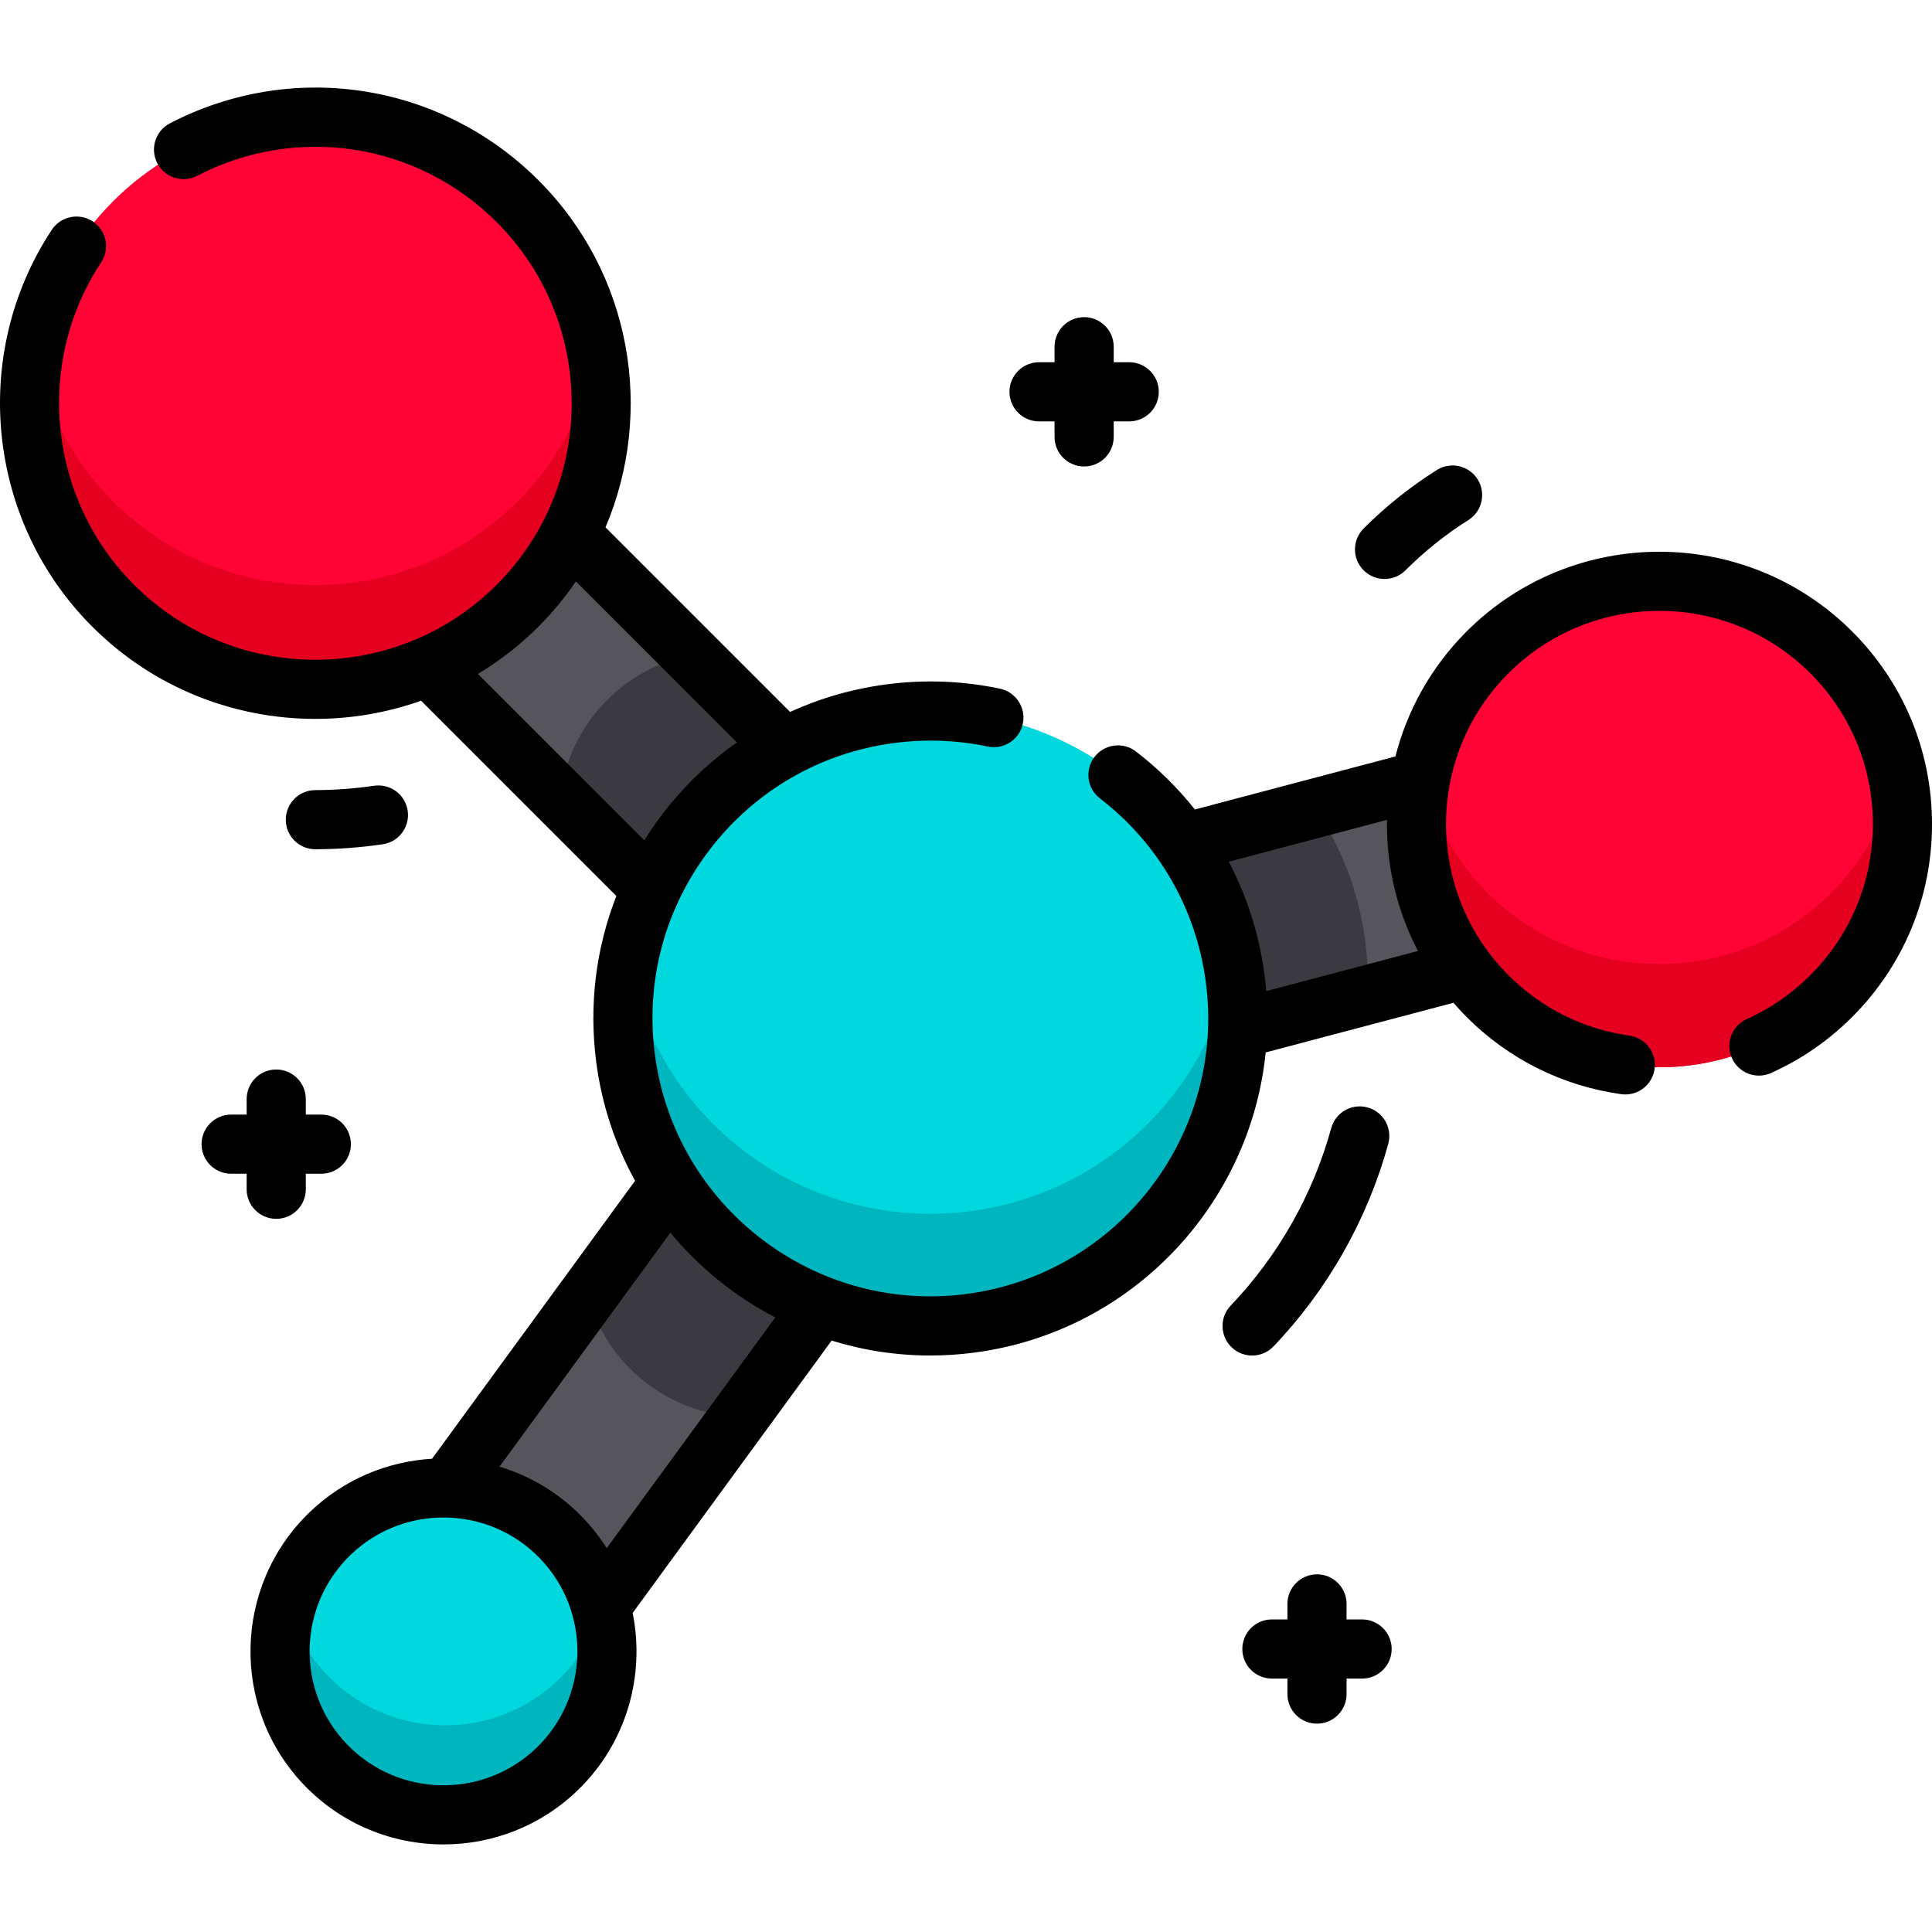 <?xml version="1.0" encoding="iso-8859-1"?>
<!-- Generator: Adobe Illustrator 19.0.0, SVG Export Plug-In . SVG Version: 6.00 Build 0)  -->
<svg xmlns="http://www.w3.org/2000/svg" xmlns:xlink="http://www.w3.org/1999/xlink" version="1.1" id="Layer_1" x="0px" y="0px" viewBox="0 0 512.001 512.001" style="enable-background:new 0 0 512.001 512.001;" xml:space="preserve">
<rect x="94.772" y="161.17" transform="matrix(-0.707 -0.707 0.707 -0.707 141.264 432.216)" style="fill:#57555C;" width="130.75" height="51.362"/>
<path style="fill:#3C3A41;" d="M224.534,214.918l-41.388-41.388c-18.402,3.715-32.597,18.985-34.732,37.912l39.797,39.797  L224.534,214.918z"/>
<polygon style="fill:#57555C;" points="303.426,279.26 407.903,251.637 394.608,202.021 290.131,229.644 "/>
<path style="fill:#3C3A41;" d="M290.131,229.644l13.295,49.616l58.924-15.579c0.062-1.3,0.099-2.606,0.099-3.922  c0-16.875-5.131-32.552-13.917-45.555L290.131,229.644z"/>
<rect x="105.068" y="340.547" transform="matrix(-0.59 0.807 -0.807 -0.59 567.394 444.286)" style="fill:#57555C;" width="131.611" height="51.363"/>
<path style="fill:#3C3A41;" d="M230.426,328.239l-34.525,47.264c-18.754-0.839-35.131-13.742-40.152-32.115l33.198-45.447  L230.426,328.239z"/>
<circle style="fill:#00D8DE;" cx="246.558" cy="269.916" r="81.468"/>
<path style="fill:#00B6BE;" d="M304.167,297.801c-31.815,31.815-83.397,31.815-115.212,0  c-12.111-12.111-19.598-27.089-22.489-42.747c-4.703,25.476,2.784,52.761,22.489,72.465c31.815,31.815,83.398,31.815,115.212,0  c19.704-19.704,27.191-46.989,22.489-72.465C323.764,270.713,316.277,285.69,304.167,297.801z"/>
<circle style="fill:#FF0435;" cx="83.573" cy="106.926" r="75.794"/>
<path style="fill:#E60020;" d="M137.165,132.871c-29.598,29.598-77.586,29.598-107.184,0c-11.267-11.267-18.232-25.2-20.921-39.769  c-4.375,23.701,2.591,49.084,20.921,67.416c29.598,29.598,77.586,29.598,107.184,0c18.332-18.331,25.297-43.714,20.921-67.416  C155.397,107.67,148.432,121.604,137.165,132.871z"/>
<circle style="fill:#00D8DE;" cx="117.531" cy="437.64" r="43.341"/>
<path style="fill:#00B6BE;" d="M148.047,445.102c-17.238,16.607-44.675,16.095-61.282-1.142c-5.309-5.51-8.86-12.065-10.682-18.973  c-4.425,14.547-1.059,30.993,10.24,42.72c16.607,17.238,44.044,17.749,61.282,1.142c11.727-11.299,15.704-27.608,11.824-42.309  C157.349,433.376,153.557,439.793,148.047,445.102z"/>
<circle style="fill:#FF0435;" cx="439.749" cy="218.428" r="64.404"/>
<path style="fill:#E60020;" d="M485.297,236.603c-25.153,25.153-65.936,25.153-91.089,0c-9.074-9.074-14.856-20.184-17.384-31.858  c-4.479,20.687,1.303,43.15,17.384,59.231c25.153,25.153,65.936,25.153,91.089,0c16.08-16.08,21.862-38.543,17.383-59.231  C500.152,216.418,494.37,227.529,485.297,236.603z"/>
<path d="M73.204,323.005c4.328,0,7.838-3.508,7.838-7.838v-4.114h4.113c4.328,0,7.838-3.508,7.838-7.838  c0-4.329-3.509-7.838-7.838-7.838h-4.113v-4.113c0-4.329-3.509-7.838-7.838-7.838c-4.328,0-7.838,3.508-7.838,7.838v4.113h-4.113  c-4.328,0-7.838,3.508-7.838,7.838c0,4.329,3.509,7.838,7.838,7.838h4.113v4.114C65.366,319.497,68.876,323.005,73.204,323.005z"/>
<path d="M360.967,429.166h-4.113v-4.113c0-4.329-3.508-7.838-7.838-7.838c-4.329,0-7.838,3.508-7.838,7.838v4.113h-4.113  c-4.329,0-7.838,3.508-7.838,7.838s3.508,7.838,7.838,7.838h4.113v4.113c0,4.329,3.508,7.838,7.838,7.838  c4.329,0,7.838-3.508,7.838-7.838v-4.113h4.113c4.329,0,7.838-3.508,7.838-7.838S365.296,429.166,360.967,429.166z"/>
<path d="M275.356,111.672h4.113v4.113c0,4.329,3.508,7.838,7.838,7.838c4.329,0,7.838-3.508,7.838-7.838v-4.113h4.113  c4.329,0,7.838-3.508,7.838-7.838c0-4.329-3.508-7.838-7.838-7.838h-4.113v-4.113c0-4.329-3.508-7.838-7.838-7.838  c-4.329,0-7.838,3.508-7.838,7.838v4.113h-4.113c-4.329,0-7.838,3.508-7.838,7.838C267.518,108.164,271.026,111.672,275.356,111.672  z"/>
<path d="M366.919,153.436c2.005,0,4.012-0.765,5.543-2.295c5.059-5.06,10.664-9.539,16.66-13.313  c3.663-2.306,4.763-7.145,2.457-10.809c-2.307-3.663-7.146-4.762-10.809-2.457c-6.984,4.396-13.508,9.609-19.393,15.493  c-3.061,3.062-3.061,8.024,0,11.084C362.908,152.67,364.914,153.436,366.919,153.436z"/>
<path d="M83.594,225.063c5.947-0.016,11.947-0.46,17.831-1.322c4.282-0.628,7.246-4.607,6.619-8.891  c-0.627-4.282-4.607-7.24-8.891-6.619c-5.148,0.755-10.396,1.143-15.599,1.156c-4.328,0.011-7.829,3.529-7.818,7.858  c0.011,4.322,3.517,7.817,7.838,7.817C83.579,225.063,83.586,225.063,83.594,225.063z"/>
<path d="M337.497,356.807c14.401-15.089,24.917-33.657,30.409-53.695c1.144-4.175-1.313-8.487-5.487-9.631  c-4.179-1.144-8.487,1.314-9.631,5.487c-4.808,17.542-14.016,33.799-26.63,47.016c-2.988,3.131-2.873,8.091,0.259,11.081  c1.517,1.448,3.464,2.167,5.41,2.167C333.893,359.234,335.957,358.421,337.497,356.807z"/>
<path d="M490.839,167.344c-28.17-28.168-74.003-28.169-102.174,0.001c-9.487,9.488-15.764,20.982-18.861,33.126l-53.147,14.052  c-4.498-5.672-9.721-10.833-15.603-15.363c-3.431-2.644-8.352-2.001-10.991,1.426c-2.642,3.429-2.003,8.35,1.426,10.991  c15.551,11.978,25.521,29.292,28.074,48.752c5.284,40.255-23.168,77.303-63.422,82.586c-40.251,5.293-77.302-23.167-82.586-63.422  c-2.559-19.501,2.628-38.829,14.607-54.428s29.316-25.599,48.815-28.157c8.322-1.094,16.663-0.777,24.791,0.938  c4.235,0.887,8.394-1.814,9.288-6.051c0.892-4.236-1.815-8.394-6.051-9.288c-9.87-2.083-19.985-2.466-30.068-1.143  c-8.967,1.177-17.555,3.658-25.557,7.308l-48.918-48.918c12.969-30.48,7.064-67.144-17.757-91.965  c-25.919-25.92-65.174-31.992-97.678-15.104c-3.841,1.995-5.337,6.727-3.342,10.567c1.996,3.843,6.728,5.338,10.568,3.342  c26.409-13.719,58.304-8.785,79.368,12.28c26.495,26.495,26.495,69.604,0,96.099s-69.605,26.495-96.1,0  C12.795,132.247,9.13,96.317,26.81,69.541c2.385-3.613,1.39-8.474-2.222-10.86c-3.612-2.383-8.474-1.39-10.859,2.222  C-8.034,93.866-3.529,138.09,24.441,166.059c16.303,16.303,37.719,24.454,59.134,24.454c9.49,0,18.977-1.608,28.023-4.81  l51.746,51.747c-5.427,13.853-7.316,28.922-5.326,44.083c1.489,11.349,5.066,21.919,10.283,31.387l-53.808,73.666  c-11.758,0.693-23.336,5.401-32.464,14.194c-20.322,19.579-20.927,52.042-1.349,72.365v0.001  c10.03,10.41,23.437,15.646,36.865,15.646c12.785,0,25.587-4.749,35.499-14.298c13.054-12.578,17.958-30.468,14.617-47.046  l52.727-72.179c8.317,2.564,17.093,3.955,26.114,3.955c3.856,0,7.759-0.251,11.684-0.765c41.837-5.492,73.159-39.275,77.235-79.551  l49.766-13.158c1.114,1.283,2.261,2.548,3.481,3.767c11.18,11.178,25.343,18.251,40.958,20.451c0.37,0.052,0.739,0.077,1.104,0.077  c3.844,0,7.199-2.83,7.751-6.746c0.604-4.287-2.381-8.25-6.668-8.854c-12.218-1.721-23.306-7.259-32.06-16.014  c-22.057-22.056-22.057-57.946,0-80.004s57.947-22.057,80.005,0c10.686,10.685,16.57,24.891,16.57,40.002  c0,15.111-5.884,29.317-16.57,40.002c-4.905,4.906-10.57,8.818-16.836,11.628c-3.949,1.77-5.716,6.408-3.945,10.358  c1.771,3.95,6.41,5.715,10.358,3.945c8.013-3.593,15.25-8.589,21.507-14.848c13.647-13.646,21.161-31.788,21.161-51.086  S504.484,180.991,490.839,167.344z M126.656,178.596c5.721-3.438,11.122-7.609,16.05-12.537c3.741-3.741,7.032-7.761,9.914-11.978  l42.673,42.673c-7.341,5.157-13.943,11.445-19.563,18.763c-1.786,2.325-3.444,4.721-4.979,7.175L126.656,178.596z M142.166,463.205  c-14.097,13.582-36.618,13.163-50.201-0.936v0.001c-13.582-14.098-13.163-36.619,0.935-50.201  c14.098-13.582,36.618-13.162,50.2,0.935C156.684,427.102,156.264,449.623,142.166,463.205z M160.79,410.276  c-1.818-2.874-3.951-5.606-6.401-8.148c-6.286-6.524-13.903-11.005-22.016-13.449l45.291-62.007  c7.666,9.276,17.134,16.919,27.788,22.466L160.79,410.276z M335.569,262.654c-0.119-1.45-0.272-2.905-0.463-4.363  c-1.394-10.625-4.626-20.714-9.463-29.93l41.923-11.084c-0.189,11.939,2.537,23.916,8.215,34.745L335.569,262.654z"/>
<g>
</g>
<g>
</g>
<g>
</g>
<g>
</g>
<g>
</g>
<g>
</g>
<g>
</g>
<g>
</g>
<g>
</g>
<g>
</g>
<g>
</g>
<g>
</g>
<g>
</g>
<g>
</g>
<g>
</g>
</svg>
